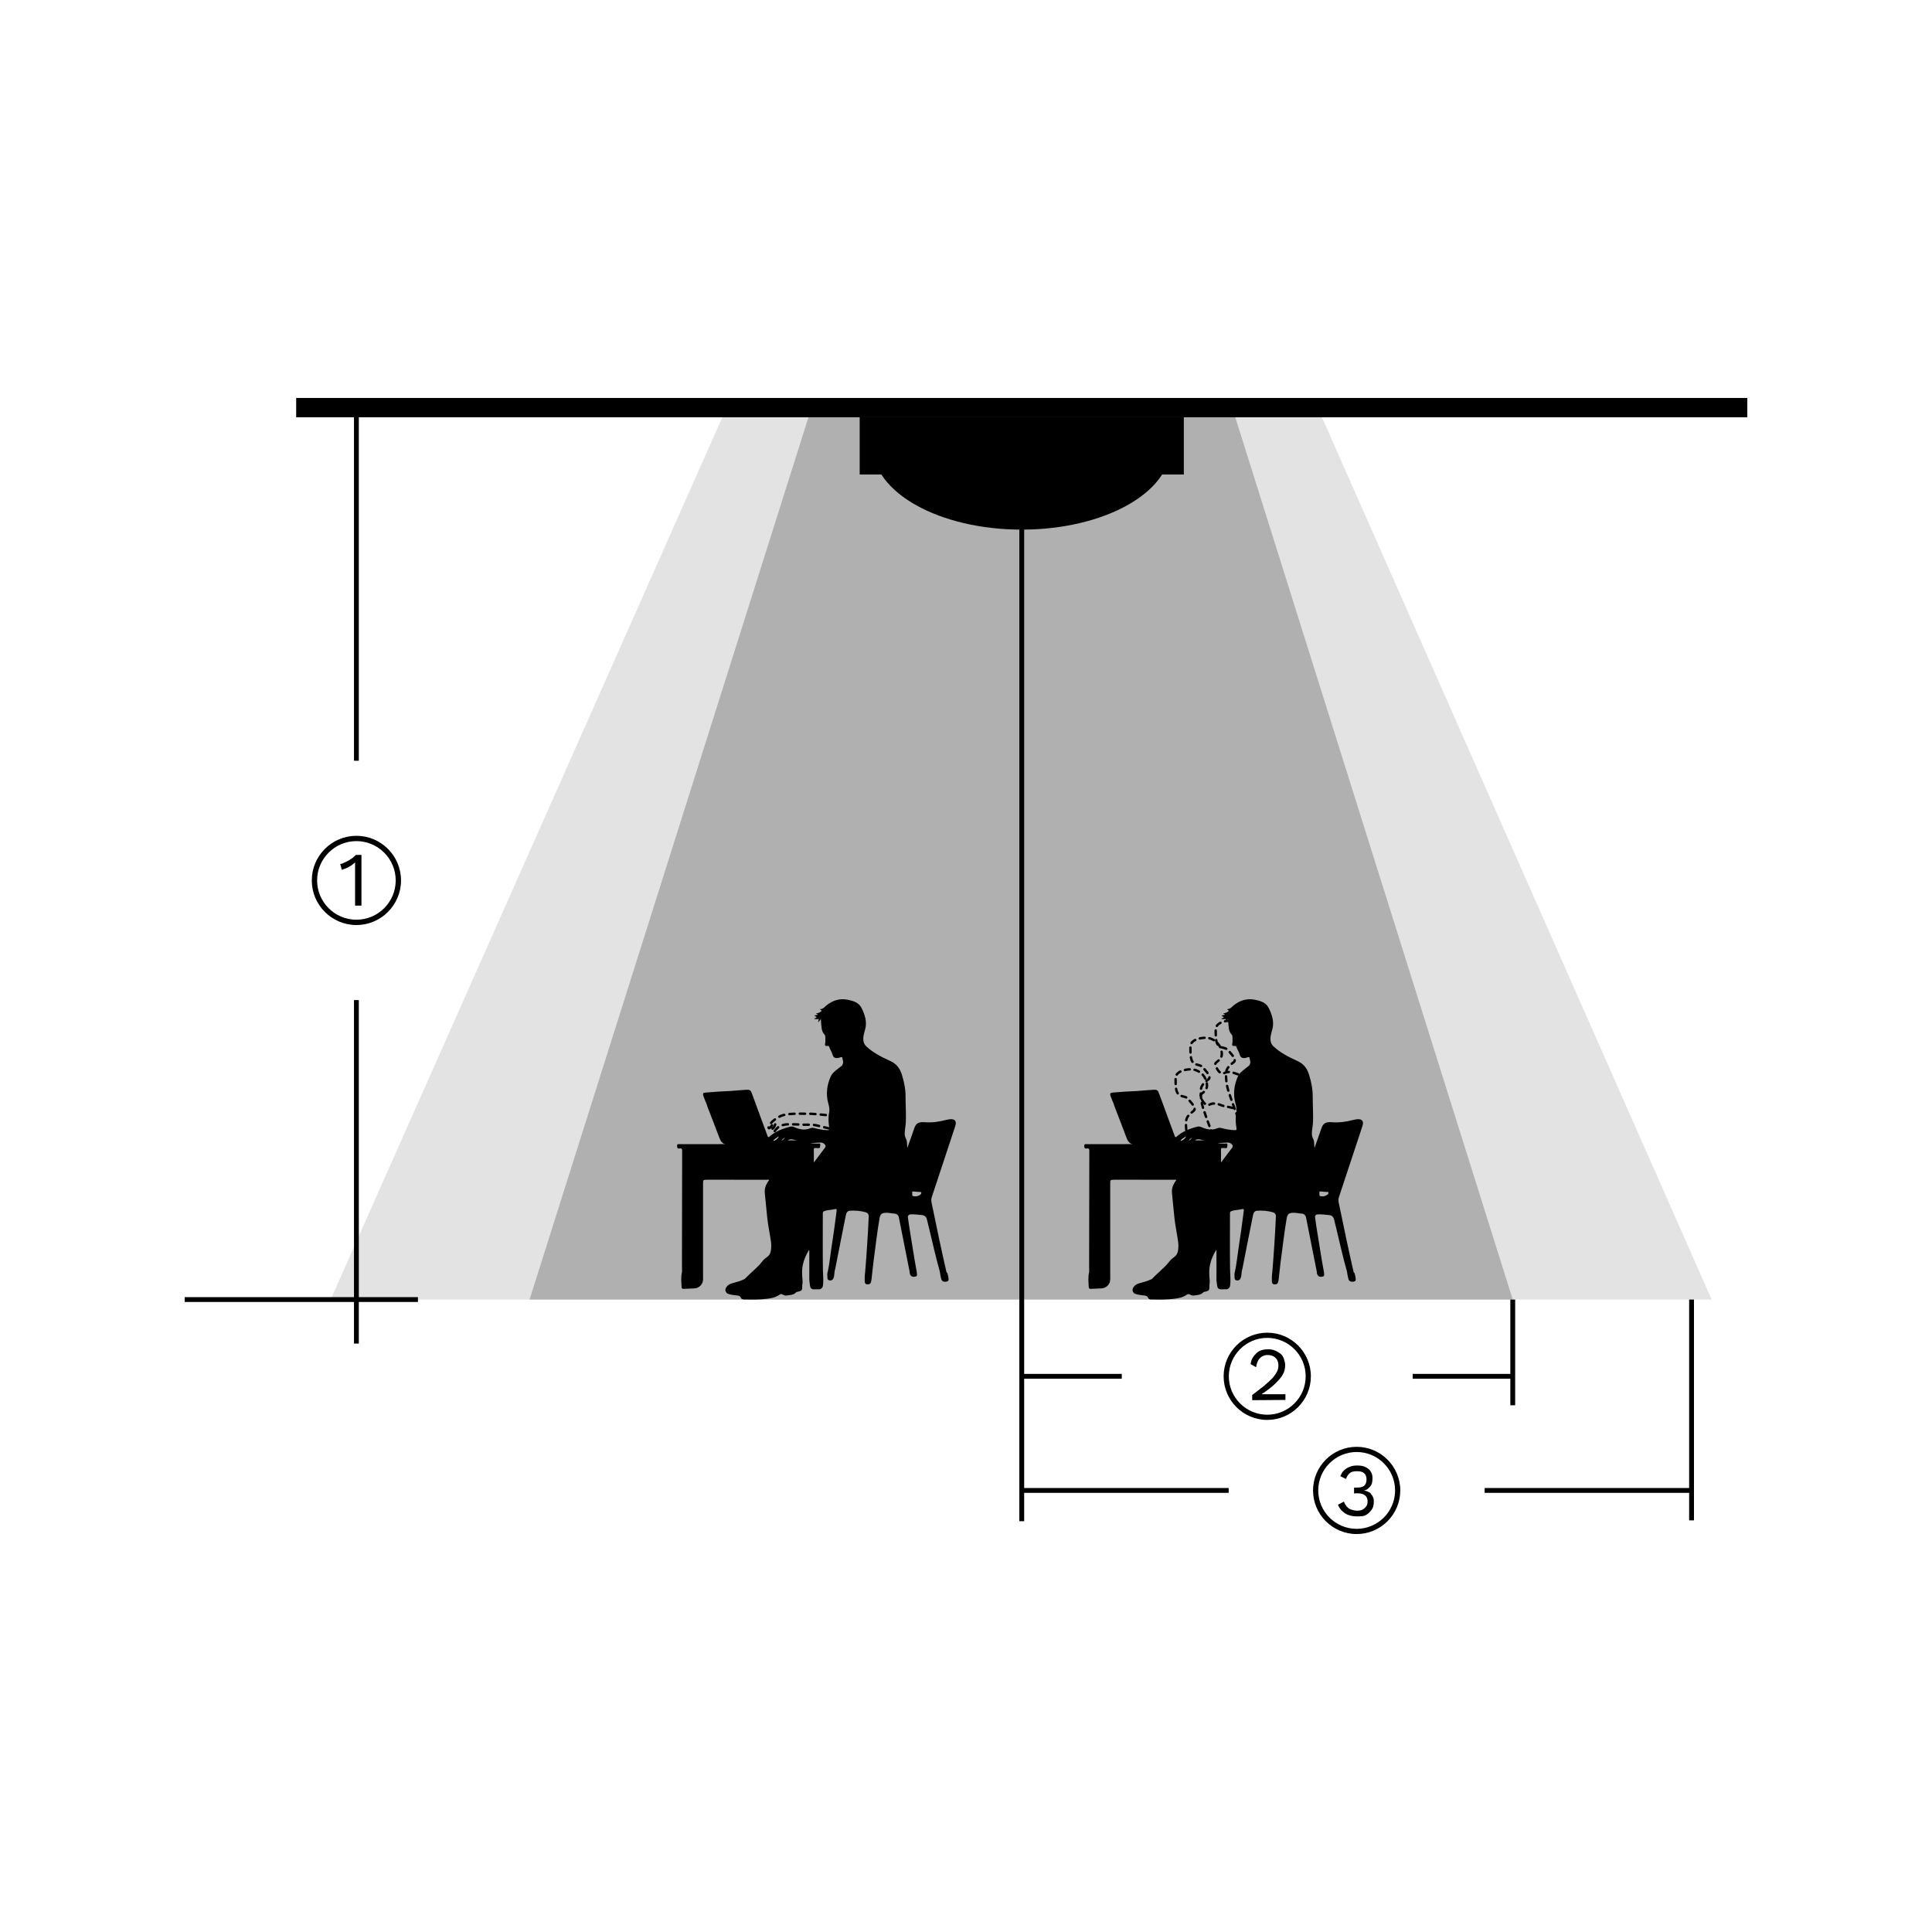 <?xml version="1.0" encoding="utf-8"?>
<!-- Generator: Adobe Illustrator 27.8.1, SVG Export Plug-In . SVG Version: 6.00 Build 0)  -->
<svg version="1.1" xmlns="http://www.w3.org/2000/svg" xmlns:xlink="http://www.w3.org/1999/xlink" x="0px" y="0px"
	 viewBox="0 0 400 400" style="enable-background:new 0 0 400 400;" xml:space="preserve">
<style type="text/css">
	.st0{fill:#E3E3E3;}
	.st1{fill:#B0B0B0;}
	.st2{opacity:0.1;}
	.st3{fill:none;stroke:#000000;stroke-miterlimit:10;}
	.st4{fill:#D9D9D9;}
	.st5{fill:#D9D9D8;}
	.st6{fill:#9B9B9B;}
	.st7{fill:none;stroke:#000000;stroke-width:0.5;stroke-linecap:round;stroke-linejoin:round;}
	
		.st8{fill:none;stroke:#000000;stroke-width:0.5;stroke-linecap:round;stroke-linejoin:round;stroke-dasharray:1.081,1.081,1.081,1.081;}
	
		.st9{fill:none;stroke:#000000;stroke-width:0.5;stroke-linecap:round;stroke-linejoin:round;stroke-dasharray:1.081,1.081,1.081,1.081,1.081,1.081;}
	
		.st10{fill:none;stroke:#000000;stroke-width:0.5;stroke-linecap:round;stroke-linejoin:round;stroke-dasharray:0.413,0.413,0.413,0.413;}
	
		.st11{fill:none;stroke:#000000;stroke-width:0.5;stroke-linecap:round;stroke-linejoin:round;stroke-miterlimit:10;stroke-dasharray:1,1,1,1,1,1;}
</style>
<g id="Layer_2">
	<g>
		<polygon class="st0" points="150.447,84.392 272.809,84.392 354.383,269.059 68.457,269.059 		"/>
		<polygon class="st1" points="168.012,84.392 255.123,84.392 313.198,269.059 109.642,269.059 		"/>
		<rect x="61.321" y="82.392" width="300.444" height="4"/>
		<rect x="177.988" y="86.392" width="67.111" height="11.852"/>
		<path d="M242.358,92.541c0-9.45-14.241-4.889-31.259-4.889
			s-30.37-4.561-30.37,4.889s13.796,17.111,30.815,17.111
			S242.358,101.991,242.358,92.541z"/>
		<line class="st3" x1="73.79" y1="86.392" x2="73.79" y2="157.503"/>
		<line class="st3" x1="73.79" y1="207.059" x2="73.79" y2="278.17"/>
		<line class="st3" x1="211.543" y1="107.726" x2="211.543" y2="314.948"/>
		<line class="st3" x1="86.531" y1="269.059" x2="38.235" y2="269.059"/>
		<line class="st3" x1="254.383" y1="308.578" x2="211.543" y2="308.578"/>
		<line class="st3" x1="350.219" y1="308.578" x2="307.379" y2="308.578"/>
		<line class="st3" x1="350.219" y1="314.775" x2="350.219" y2="269.059"/>
		<line class="st3" x1="313.198" y1="290.948" x2="313.198" y2="269.059"/>
		<line class="st3" x1="313.197" y1="284.948" x2="292.49" y2="284.948"/>
		<line class="st3" x1="232.25" y1="284.948" x2="211.543" y2="284.948"/>
		<g>
			<path d="M73.79,191.518c-5.093,0-9.237-4.144-9.237-9.237s4.143-9.237,9.237-9.237
				c5.093,0,9.237,4.143,9.237,9.237C83.027,187.374,78.883,191.518,73.79,191.518z
				 M73.79,174.144c-4.487,0-8.137,3.65-8.137,8.137
				c0,4.487,3.651,8.137,8.137,8.137c4.487,0,8.137-3.65,8.137-8.137
				C81.927,177.794,78.277,174.144,73.79,174.144z"/>
			<g>
				<path d="M73.515,187.504v-7.697c0-0.22,0-0.385,0-0.605s0-0.385,0-0.66
					c-0.33,0.33-0.77,0.66-1.265,0.935s-0.99,0.44-1.484,0.605l-0.33-1.21
					c0.22,0,0.44-0.055,0.715-0.22c0.275-0.11,0.605-0.275,0.935-0.44
					c0.33-0.22,0.605-0.385,0.935-0.605c0.275-0.22,0.44-0.385,0.66-0.605
					h1.155v10.501C74.835,187.504,73.515,187.504,73.515,187.504z"/>
			</g>
		</g>
		<g>
			<path d="M262.37,293.978c-4.979,0-9.03-4.051-9.03-9.03s4.051-9.03,9.03-9.03
				s9.031,4.051,9.031,9.03S267.349,293.978,262.37,293.978z M262.37,276.993
				c-4.386,0-7.955,3.569-7.955,7.955c0,4.386,3.569,7.955,7.955,7.955
				c4.387,0,7.956-3.569,7.956-7.955C270.326,280.561,266.757,276.993,262.37,276.993z
				"/>
			<g>
				<path d="M259.253,289.893v-1.075c1.021-0.753,1.881-1.451,2.58-1.989
					c0.699-0.591,1.236-1.129,1.666-1.559c0.376-0.43,0.699-0.914,0.914-1.344
					c0.215-0.43,0.269-0.86,0.269-1.29c0-0.591-0.215-1.129-0.591-1.505
					s-0.914-0.591-1.613-0.591s-1.29,0.269-1.666,0.699
					c-0.43,0.43-0.645,1.129-0.753,1.828l-1.129-0.645
					c0.054-0.591,0.269-1.129,0.591-1.559c0.323-0.43,0.699-0.86,1.183-1.129
					c0.538-0.269,1.129-0.376,1.828-0.376c0.538,0,0.967,0.054,1.451,0.269
					c0.376,0.108,0.753,0.376,1.129,0.645s0.538,0.645,0.699,1.021
					c0.108,0.376,0.269,0.86,0.269,1.29c0,0.645-0.107,1.29-0.43,1.881
					c-0.323,0.645-0.86,1.236-1.559,1.935s-1.666,1.451-2.903,2.258l0,0
					c0.107,0,0.269,0,0.43,0c0.215,0,0.376,0,0.591,0s0.323,0,0.43,0h3.494v1.183
					L259.253,289.893L259.253,289.893z"/>
			</g>
		</g>
		<g>
			<path d="M280.881,317.608c-4.979,0-9.03-4.051-9.03-9.03
				s4.051-9.03,9.03-9.03s9.031,4.051,9.031,9.03
				S285.86,317.608,280.881,317.608z M280.881,300.622
				c-4.386,0-7.955,3.569-7.955,7.955s3.569,7.955,7.955,7.955
				c4.387,0,7.956-3.569,7.956-7.955S285.267,300.622,280.881,300.622z"/>
			<g>
				<path d="M280.881,313.953c-0.914,0-1.774-0.215-2.419-0.645
					c-0.645-0.43-1.183-1.021-1.451-1.774l1.236-0.645
					c0.108,0.376,0.323,0.699,0.538,0.968c0.215,0.269,0.538,0.538,0.86,0.645
					c0.376,0.107,0.753,0.269,1.344,0.269c0.43,0,0.86-0.054,1.183-0.269
					c0.323-0.215,0.538-0.376,0.699-0.645c0.215-0.269,0.269-0.591,0.269-0.968
					s-0.054-0.699-0.215-0.914c-0.108-0.269-0.376-0.43-0.645-0.591
					c-0.269-0.108-0.699-0.215-1.183-0.215c-0.108,0-0.269,0-0.376,0
					s-0.269,0-0.376,0.054v-1.236c0.054,0,0.215,0,0.269,0c0.054,0,0.215,0,0.269,0
					c0.753,0,1.29-0.108,1.613-0.43c0.323-0.323,0.43-0.753,0.43-1.344
					c0-0.538-0.215-0.968-0.538-1.236c-0.323-0.269-0.753-0.376-1.451-0.376
					c-0.699,0-1.183,0.108-1.505,0.43c-0.323,0.269-0.591,0.645-0.753,1.183
					l-1.183-0.591c0.215-0.43,0.376-0.86,0.753-1.183
					c0.376-0.323,0.699-0.591,1.236-0.753c0.43-0.215,0.968-0.269,1.559-0.269
					c0.699,0,1.29,0.108,1.774,0.376c0.484,0.269,0.86,0.591,1.021,0.968
					c0.269,0.376,0.323,0.86,0.323,1.344c0,0.376-0.054,0.699-0.108,0.967
					c-0.108,0.323-0.269,0.591-0.43,0.753c-0.215,0.215-0.376,0.376-0.591,0.538
					c-0.269,0.108-0.43,0.215-0.699,0.269l0,0c0.323,0,0.645,0.054,0.914,0.215
					c0.269,0.108,0.538,0.269,0.645,0.538c0.215,0.215,0.323,0.43,0.43,0.699
					c0.107,0.269,0.108,0.538,0.108,0.86c0,0.591-0.108,1.183-0.43,1.613
					c-0.323,0.43-0.699,0.86-1.236,1.129
					C282.332,313.953,281.633,313.953,280.881,313.953z"/>
			</g>
		</g>
		<g>
			<path d="M174.305,220.655c0.469-0.808,0.193-0.937,0.066-1.759
				c-0.304-0.111-0.551,0.114-0.834,0.149c-0.708,0.087-1.038-0.124-1.212-0.809
				c-0.138-0.542-0.51-0.987-0.66-1.532c-0.061-0.222-0.313-0.155-0.494-0.146
				c-0.302,0.016-0.413-0.123-0.351-0.411c0.092-0.426,0.059-0.857,0.057-1.287
				c-0.001-0.228-0.006-0.487-0.158-0.643c-0.698-0.718-0.629-1.643-0.724-2.524
				c-0.021-0.197-0.021-0.396-0.036-0.712c-0.209,0.266-0.35,0.444-0.51,0.647
				c-0.178-0.256,0.128-0.423,0.055-0.632c-0.316-0.029-0.651,0.091-0.968-0.107
				c0.167-0.133,0.395-0.057,0.521-0.244c-0.028-0.247-0.356-0.158-0.434-0.396
				c0.216-0.049,0.438-0.1,0.664-0.151c-0.005-0.206-0.24-0.122-0.336-0.289
				c0.471-0.037,0.867-0.214,1.188-0.536c-0.069-0.146-0.308-0.116-0.365-0.334
				c0.609,0.001,0.941-0.459,1.349-0.79c1.274-1.033,2.729-1.485,4.34-1.174
				c1.164,0.225,2.361,0.572,2.934,1.753c0.663,1.369,1.15,2.793,0.731,4.374
				c-0.228,0.862-0.552,1.723-0.308,2.655c0.091,0.346,0.297,0.655,0.558,0.898
				c1.433,1.338,3.157,2.203,4.915,2.994c1.275,0.574,2.023,1.519,2.424,2.829
				c0.45,1.469,0.775,2.925,0.766,4.495c-0.011,1.922,0.169,3.848,0.029,5.774
				c-0.016,0.223-0.052,0.445-0.081,0.667c-0.107,0.811-0.269,1.605,0.162,2.403
				c0.273,0.508,0.163,1.133,0.257,1.852c0.516-1.45,1.003-2.754,1.442-4.074
				c0.308-0.927,0.806-1.362,2.168-1.25c1.502,0.124,3.006-0.099,4.463-0.483
				c1.614-0.424,2.257,0.067,1.849,1.301c-1.619,4.906-3.23,9.814-4.867,14.714
				c-0.215,0.644-0.008,1.221,0.112,1.811c0.932,4.574,1.901,9.14,2.94,13.691
				c0.054,0.079,0.151,0.119,0.189,0.213c0.114,0.318,0.161,0.651,0.218,0.981
				c0.055,0.32,0.105,0.646-0.337,0.755c-0.541,0.133-0.996-0.028-1.122-0.443
				c-0.167-0.552-0.239-1.127-0.345-1.694c-0.866-3.022-1.51-6.1-2.267-9.149
				c-0.131-0.526-0.257-1.054-0.39-1.58c-0.136-0.538-0.482-0.842-1.022-0.894
				c-0.799-0.077-1.597-0.19-2.405-0.147c-0.321,0.017-0.551,0.279-0.508,0.598
				c0.294,2.189,0.676,4.364,1.021,6.545c0.252,1.588,0.514,3.175,0.811,4.756
				c0.012,0.074-0.002-0.019,0.008,0.055c0.107,0.753,0.053,0.885-0.391,0.95
				c-0.635,0.093-0.976-0.164-1.077-0.813c-0.008-0.054,0-0.111-0-0.166
				c-0.737-3.774-1.508-7.541-2.245-11.315c-0.08-0.412-0.42-0.735-0.839-0.76
				c-0.568-0.035-1.128-0.179-1.7-0.18c-0.996-0.002-1.306,0.257-1.473,1.228
				c-0.523,3.044-0.851,6.114-1.27,9.172c-0.086,0.63-0.134,1.265-0.213,1.896
				c-0.093,0.645-0.103,1.301-0.241,1.939c-0.099,0.458-0.344,0.614-0.802,0.583
				c-0.459-0.031-0.525-0.34-0.532-0.703c-0.013-0.616,0.004-1.231,0.097-1.842
				c0.164-1.937,0.301-3.877,0.425-5.817c0.122-1.903,0.244-3.807,0.314-5.713
				c0.017-0.471-0.28-0.754-0.673-0.862c-1.065-0.294-2.159-0.382-3.261-0.304
				c-0.306,0.022-0.571,0.227-0.681,0.513c-0.096,0.249-0.14,0.511-0.193,0.771
				c-0.69,3.375-1.334,6.759-2.006,10.138c-0.069,0.349-0.129,0.7-0.234,1.04
				c-0.096,0.47-0.05,0.961-0.219,1.423c-0.13,0.355-0.351,0.564-0.741,0.55
				c-0.297-0.011-0.526-0.159-0.533-0.461c-0.01-0.457-0.115-0.923,0.066-1.373
				c0.332-1.533,0.476-3.095,0.714-4.643c0.396-2.576,0.77-5.158,1.092-7.744
				c0.077-0.622,0.054-0.652-0.581-0.5c-0.706,0.169-1.46,0.105-2.126,0.448
				c-0.164,0.17-0.128,0.384-0.128,0.586c-0.001,3.835-0.034,7.671,0.02,11.506
				c0.015,1.097,0.166,2.189,0,3.287c-0.059,0.394-0.381,0.709-0.779,0.724
				c-0.355,0.014-0.711-0.006-1.066,0.004c-0.506,0.014-0.758-0.236-0.823-0.72
				c-0.06-0.445-0.113-0.891-0.178-1.335c-0.058-0.398-0.403-0.557-0.744-0.346
				c-0.364,0.226-0.532,0.563-0.577,0.99c-0.08,0.764-0.117,0.15-0.117,0.918
				c-0,0.684-0.104,0.794-0.767,0.961c-0.181,0.046-0.397,0.048-0.524,0.182
				c-0.502,0.527-1.177,0.516-1.817,0.621c-0.297,0.049-0.607,0.01-0.858-0.155
				c-0.227-0.15-0.482-0.177-0.692-0.024c-0.787,0.573-1.694,0.754-2.629,0.863
				c-1.535,0.213-3.078,0.161-4.62,0.153c-0.262-0.001-0.522-0.028-0.732-0.215
				c-0.117-0.44-0.413-0.58-0.857-0.62c-0.602-0.054-1.209-0.138-1.791-0.316
				c-0.49-0.149-0.762-0.703-0.546-1.168c0.328-0.707,0.956-0.969,1.639-1.134
				c0.712-0.173,1.408-0.384,2.072-0.697c0.085-0.04,0.188-0.057,0.258-0.131
				c0.162-0.171,0.321-0.344,0.493-0.506l2.097-1.974
				c0.342-0.322,0.655-0.672,0.937-1.048c0.856-1.141,1.653-0.934,1.861-2.416
				c0.081-0.579,0.082-1.155,0.004-1.734c-0.221-1.633-0.58-3.244-0.759-4.883
				c-0.185-1.692-0.322-3.39-0.505-5.082c-0.115-1.065,0.165-1.837,0.891-2.801
				c-0.141-0.134-0.316-0.069-0.472-0.069c-16.402-0.003,4.078-0.003-12.324-0.003
				c-0.877,0-0.891,0.011-0.891,0.863c-0.002,5.841-0.001,11.682-0.001,17.523
				c0,0.1,0,1.19,0.006,2.212c0.005,1.017-0.794,1.855-1.81,1.898
				l-2.303,0.098c-0.18,0.009-0.325-0.154-0.333-0.329
				c-0.048-1.055-0.189-2.115,0.086-3.161c-0.003-0.711-0.011-1.422-0.01-2.132
				c0.009-7.621,0.016-15.242,0.038-22.863c0.001-0.438-0.065-0.682-0.561-0.582
				c-0.42,0.084-0.461-0.14-0.485-0.498c-0.032-0.478,0.254-0.396,0.529-0.396
				c8.221,0.001-0.426,0.004,7.795,0.003c7.191-0.001-5.631-0.008,1.56-0.012
				c0.291-0.31,0.679-0.269,1.047-0.274c1.751-0.025,3.497,0.141,5.249,0.112
				c1.136-0.019,2.267-0.155,3.406-0.135c0.264,0.005,0.727,0.111,0.766-0.415
				c-0.011-0.212,0.083-0.355,0.19-0.393c-0.181,0.091-0.366,0.321-0.567,0.531
				c-0.492,0.303-1.1,0.089-1.262-0.443c-0.078-0.256,0.046-0.376,0.283-0.421
				c1.269-1.177,2.824-1.77,4.467-2.182c0.391-0.098,0.733,0.086,1.072,0.223
				c1.005,0.404,2.006,0.549,3.033,0.109c0.261-0.112,0.555-0.105,0.83-0.032
				c0.886,0.236,1.783,0.398,2.702,0.433c0.317,0.012,0.48-0.009,0.416-0.404
				c-0.176-1.086-0.265-2.169-0.034-3.273c0.13-0.619-0.015-1.261-0.186-1.881
				c-0.525-1.914-0.284-3.788,0.511-5.558c0.415-0.924,1.365-1.451,2.128-2.101"/>
			<path d="M159.185,235.437c-0.285,0.345-0.252,0.308,0.055,0.577
				c0.275,0.241,0.46,0.605,0.851,0.178c0.185-0.072,0.311-0.302,0.558-0.208
				c-0.053,0.23,0.119,0.364,0.217,0.489c-0.675,0.367-1.409,0.28-2.132,0.295
				c-1.171,0.024-2.337,0.167-3.512,0.112c-1.031-0.048-2.062-0.087-3.094-0.11
				c-0.686-0.015-1.376-0.05-2.055,0.104c-0.685-0.223-0.94-0.781-1.173-1.403
				c-0.802-2.145-1.64-4.277-2.461-6.414c-0.046-0.12-0.07-0.248-0.105-0.372
				c0.963-0.286,1.842-0.765,2.755-1.17c0.608-0.27,1.288-0.346,1.841-0.778
				c0.321-0.251,0.507-0.465,0.278-0.857c1.064-0.082,2.127-0.182,3.193-0.242
				c0.887-0.05,1.004,0.031,1.316,0.872c0.752,2.024,1.487,4.055,2.23,6.082
				c0.301,0.821,0.599,1.644,0.913,2.46
				C158.92,235.207,158.917,235.447,159.185,235.437z"/>
			<path d="M151.209,225.88c0.422,0.29,0.328,0.637-0.125,0.96
				c-0.708,0.505-1.614,0.526-2.305,0.975c-0.565,0.367-1.272,0.375-1.765,0.84
				c-0.225,0.213-0.449,0.1-0.678,0.03c-0.236-0.582-0.492-1.156-0.702-1.747
				c-0.194-0.545-0.069-0.694,0.511-0.736c0.839-0.061,1.676-0.139,2.515-0.192
				C149.508,225.956,150.359,225.923,151.209,225.88z"/>
			<path class="st1" d="M166.155,266.104c0.18-1.676-0.854-3.62,1.298-7.256
				c0.035,0.01,0.069,0.019,0.104,0.029c0,1.429-0.003,2.858,0.003,4.287
				c0.001,0.204,0.038,3.039-0.145,3.037
				C166.802,266.193,166.847,266.104,166.155,266.104z"/>
			<path class="st1" d="M168.496,240.681c0-0.991,0.013-1.83-0.007-2.668
				c-0.007-0.295,0.113-0.349,0.361-0.324c0.148,0.015,0.305-0.023,0.448,0.008
				c0.542,0.115,0.48-0.244,0.523-0.59c0.061-0.5-0.291-0.324-0.501-0.331
				c-0.523-0.02-1.046-0.007-1.574-0.099c0.718-0.044,1.436-0.106,2.155-0.125
				c0.299-0.008,0.579,0.111,0.806,0.335c0.246,0.242,0.308,0.462,0.072,0.767
				C170.038,238.612,169.319,239.587,168.496,240.681z"/>
			<path class="st1" d="M189.836,246.747c0.078,0.004,0.246,0.003,0.411,0.023
				c0.176,0.021,0.445-0.048,0.494,0.148c0.056,0.226-0.157,0.401-0.346,0.524
				c-0.396,0.256-0.863,0.299-1.288,0.213c-0.36-0.072-0.2-0.487-0.241-0.756
				c-0.043-0.279,0.165-0.225,0.327-0.212
				C189.378,246.702,189.562,246.722,189.836,246.747z"/>
			<path class="st4" d="M165.198,236.082c-0.699,0-1.398,0-2.097,0
				C163.795,235.674,164.499,236.084,165.198,236.082z"/>
			<path class="st5" d="M160.649,235.985c-0.197,0.04-0.331,0.249-0.558,0.208
				c0.252-0.405,0.712-0.534,1.144-0.922
				C161.135,235.716,160.802,235.772,160.649,235.985z"/>
			<path class="st6" d="M161.697,236.182c0.277-0.273,0.487-0.502,0.827-0.679
				C162.184,236.005,162.184,236.005,161.697,236.182z"/>
		</g>
		<g>
			<g>
				<path class="st7" d="M172.673,231.511l-0.112-0.487c0,0-0.188-0.021-0.495-0.054"/>
				<path class="st8" d="M170.985,230.857c-1.298-0.131-3.029-0.29-3.682-0.273
					c-0.027,0.001-0.055,0.001-0.084,0.002"/>
				<path class="st9" d="M166.676,230.585c-1.368-0.014-3.748-0.074-4.961,0.44
					c-1.431,0.606-2.67,1.899-2.588,2.422c0.083,0.523,0.826-0.617,0.826-0.617
					l0.335-0.264c0,0,0.353-0.055,0.243,0.138
					c-0.11,0.193-0.121,0.578-0.446,0.826c-0.325,0.248-0.22,0.633,0,0.798
					c0.22,0.165,0.439-0.413,0.572-0.495s0.59-0.606,0.59-0.606
					s0.129-0.166,1.276-0.397c0.899-0.181,3.72,0.087,5.086,0.032
					c0.497-0.02,0.993,0.029,1.476,0.145l3.149,0.759"/>
				<polyline class="st7" points="172.763,233.893 173.249,234.01 173.137,233.523 				"/>
				<line class="st10" x1="173.044" y1="233.121" x2="172.72" y2="231.713"/>
			</g>
		</g>
		<g>
			<path d="M258.605,220.655c0.469-0.808,0.193-0.937,0.066-1.759
				c-0.304-0.111-0.551,0.114-0.834,0.149c-0.708,0.087-1.038-0.124-1.212-0.809
				c-0.138-0.542-0.51-0.987-0.66-1.532c-0.061-0.222-0.313-0.155-0.494-0.146
				c-0.302,0.016-0.413-0.123-0.351-0.411c0.092-0.426,0.059-0.857,0.057-1.287
				c-0.001-0.228-0.006-0.487-0.158-0.643c-0.698-0.718-0.629-1.643-0.724-2.524
				c-0.021-0.197-0.021-0.396-0.036-0.712c-0.209,0.266-0.35,0.444-0.51,0.647
				c-0.178-0.256,0.128-0.423,0.055-0.632c-0.316-0.029-0.651,0.091-0.968-0.107
				c0.167-0.133,0.395-0.057,0.521-0.244c-0.028-0.247-0.356-0.158-0.434-0.396
				c0.216-0.049,0.438-0.1,0.664-0.151c-0.005-0.206-0.24-0.122-0.336-0.289
				c0.471-0.037,0.867-0.214,1.187-0.536c-0.069-0.146-0.308-0.116-0.365-0.334
				c0.609,0.001,0.941-0.459,1.349-0.79c1.274-1.033,2.729-1.485,4.34-1.174
				c1.164,0.225,2.361,0.572,2.934,1.753c0.663,1.369,1.15,2.793,0.731,4.374
				c-0.228,0.862-0.552,1.723-0.308,2.655c0.091,0.346,0.297,0.655,0.558,0.898
				c1.433,1.338,3.157,2.203,4.915,2.994c1.275,0.574,2.023,1.519,2.424,2.829
				c0.45,1.469,0.775,2.925,0.766,4.495c-0.011,1.922,0.169,3.848,0.029,5.774
				c-0.016,0.223-0.052,0.445-0.081,0.667c-0.107,0.811-0.269,1.605,0.162,2.403
				c0.273,0.508,0.163,1.133,0.257,1.852c0.516-1.45,1.003-2.754,1.442-4.074
				c0.308-0.927,0.806-1.362,2.168-1.25c1.502,0.124,3.006-0.099,4.463-0.483
				c1.614-0.424,2.257,0.067,1.849,1.301c-1.619,4.906-3.23,9.814-4.867,14.714
				c-0.215,0.644-0.008,1.221,0.112,1.811c0.932,4.574,1.901,9.14,2.94,13.691
				c0.054,0.079,0.151,0.119,0.189,0.213c0.114,0.318,0.161,0.651,0.218,0.981
				c0.055,0.32,0.105,0.646-0.337,0.755c-0.541,0.133-0.996-0.028-1.122-0.443
				c-0.167-0.552-0.239-1.127-0.345-1.694c-0.866-3.022-1.51-6.1-2.267-9.149
				c-0.131-0.526-0.257-1.054-0.39-1.58c-0.136-0.538-0.482-0.842-1.022-0.894
				c-0.799-0.077-1.597-0.19-2.405-0.147c-0.321,0.017-0.551,0.279-0.508,0.598
				c0.294,2.189,0.676,4.364,1.021,6.545c0.252,1.588,0.514,3.175,0.811,4.756
				c0.012,0.074-0.002-0.019,0.008,0.055c0.107,0.753,0.053,0.885-0.391,0.95
				c-0.635,0.093-0.976-0.164-1.077-0.813c-0.008-0.054,0-0.111-0-0.166
				c-0.737-3.774-1.508-7.541-2.245-11.315c-0.08-0.412-0.42-0.735-0.839-0.76
				c-0.568-0.035-1.128-0.179-1.7-0.18c-0.996-0.002-1.306,0.257-1.473,1.228
				c-0.523,3.044-0.851,6.114-1.27,9.172c-0.086,0.63-0.134,1.265-0.213,1.896
				c-0.093,0.645-0.103,1.301-0.241,1.939c-0.099,0.458-0.344,0.614-0.802,0.583
				c-0.459-0.031-0.525-0.34-0.532-0.703c-0.013-0.616,0.004-1.231,0.097-1.842
				c0.164-1.937,0.301-3.877,0.425-5.817c0.122-1.903,0.244-3.807,0.314-5.713
				c0.017-0.471-0.28-0.754-0.673-0.862c-1.065-0.294-2.159-0.382-3.261-0.304
				c-0.306,0.022-0.571,0.227-0.681,0.513c-0.096,0.249-0.14,0.511-0.193,0.771
				c-0.69,3.375-1.334,6.759-2.006,10.138c-0.069,0.349-0.129,0.7-0.234,1.04
				c-0.096,0.47-0.05,0.961-0.219,1.423c-0.13,0.355-0.351,0.564-0.741,0.55
				c-0.297-0.011-0.526-0.159-0.533-0.461c-0.01-0.457-0.115-0.923,0.066-1.373
				c0.332-1.533,0.476-3.095,0.714-4.643c0.396-2.576,0.77-5.158,1.092-7.744
				c0.077-0.622,0.054-0.652-0.581-0.5c-0.706,0.169-1.46,0.105-2.126,0.448
				c-0.164,0.17-0.128,0.384-0.128,0.586c-0.001,3.835-0.034,7.671,0.02,11.506
				c0.015,1.097,0.166,2.189,0,3.287c-0.059,0.394-0.381,0.709-0.779,0.724
				c-0.355,0.014-0.711-0.006-1.066,0.004c-0.506,0.014-0.758-0.236-0.823-0.72
				c-0.06-0.445-0.113-0.891-0.178-1.335c-0.058-0.398-0.403-0.557-0.744-0.346
				c-0.364,0.226-0.532,0.563-0.577,0.99c-0.08,0.764-0.117,0.15-0.117,0.918
				c-0,0.684-0.104,0.794-0.767,0.961c-0.181,0.046-0.397,0.048-0.524,0.182
				c-0.502,0.527-1.177,0.516-1.817,0.621c-0.297,0.049-0.607,0.01-0.858-0.155
				c-0.227-0.15-0.482-0.177-0.692-0.024c-0.787,0.573-1.694,0.754-2.629,0.863
				c-1.535,0.213-3.078,0.161-4.62,0.153c-0.262-0.001-0.522-0.028-0.732-0.215
				c-0.117-0.44-0.413-0.58-0.857-0.62c-0.602-0.054-1.209-0.138-1.791-0.316
				c-0.49-0.149-0.762-0.703-0.546-1.168c0.328-0.707,0.956-0.969,1.639-1.134
				c0.712-0.173,1.408-0.384,2.072-0.697c0.085-0.04,0.188-0.057,0.258-0.131
				c0.162-0.171,0.321-0.344,0.493-0.506l2.097-1.974
				c0.342-0.322,0.655-0.672,0.937-1.048c0.856-1.141,1.653-0.934,1.861-2.416
				c0.081-0.579,0.082-1.155,0.004-1.734c-0.221-1.633-0.58-3.244-0.759-4.883
				c-0.185-1.692-0.322-3.39-0.505-5.082c-0.115-1.065,0.165-1.837,0.891-2.801
				c-0.141-0.134-0.316-0.069-0.472-0.069c-16.402-0.003,4.078-0.003-12.324-0.003
				c-0.877,0-0.891,0.011-0.891,0.863c-0.002,5.841-0.001,11.682-0.001,17.523
				c0,0.1,0,1.19,0.006,2.212c0.005,1.017-0.794,1.855-1.81,1.898
				l-2.303,0.098c-0.18,0.009-0.325-0.154-0.333-0.329
				c-0.048-1.055-0.189-2.115,0.086-3.161c-0.003-0.711-0.011-1.422-0.01-2.132
				c0.009-7.621,0.015-15.242,0.038-22.863c0.001-0.438-0.065-0.682-0.561-0.582
				c-0.42,0.084-0.461-0.14-0.485-0.498c-0.032-0.478,0.254-0.396,0.529-0.396
				c8.221,0.001-0.426,0.004,7.795,0.003c7.191-0.001-5.631-0.008,1.56-0.012
				c0.291-0.31,0.679-0.269,1.047-0.274c1.751-0.025,3.497,0.141,5.249,0.112
				c1.136-0.019,2.267-0.155,3.406-0.135c0.264,0.005,0.727,0.111,0.766-0.415
				c-0.011-0.212,0.083-0.355,0.19-0.393c-0.181,0.091-0.366,0.321-0.567,0.531
				c-0.492,0.303-1.1,0.089-1.262-0.443c-0.078-0.256,0.046-0.376,0.283-0.421
				c1.269-1.177,2.824-1.77,4.467-2.182c0.391-0.098,0.733,0.086,1.072,0.223
				c1.005,0.404,2.006,0.549,3.033,0.109c0.261-0.112,0.555-0.105,0.83-0.032
				c0.886,0.236,1.783,0.398,2.702,0.433c0.317,0.012,0.48-0.009,0.416-0.404
				c-0.176-1.086-0.265-2.169-0.034-3.273c0.13-0.619-0.015-1.261-0.186-1.881
				c-0.525-1.914-0.284-3.788,0.511-5.558c0.415-0.924,1.365-1.451,2.128-2.101"/>
			<path d="M243.485,235.437c-0.285,0.345-0.252,0.308,0.055,0.577
				c0.275,0.241,0.46,0.605,0.851,0.178c0.185-0.072,0.311-0.302,0.558-0.208
				c-0.053,0.23,0.119,0.364,0.217,0.489c-0.675,0.367-1.409,0.28-2.132,0.295
				c-1.171,0.024-2.337,0.167-3.512,0.112c-1.031-0.048-2.062-0.087-3.094-0.11
				c-0.686-0.015-1.376-0.05-2.055,0.104c-0.685-0.223-0.94-0.781-1.173-1.403
				c-0.802-2.145-1.64-4.277-2.461-6.414c-0.046-0.12-0.07-0.248-0.105-0.372
				c0.962-0.286,1.842-0.765,2.755-1.17c0.608-0.27,1.288-0.346,1.841-0.778
				c0.321-0.251,0.507-0.465,0.278-0.857c1.064-0.082,2.127-0.182,3.193-0.242
				c0.887-0.05,1.004,0.031,1.316,0.872c0.752,2.024,1.487,4.055,2.23,6.082
				c0.301,0.821,0.599,1.644,0.913,2.46
				C243.22,235.207,243.217,235.447,243.485,235.437z"/>
			<path d="M235.509,225.88c0.422,0.29,0.328,0.637-0.125,0.96
				c-0.708,0.505-1.614,0.526-2.305,0.975c-0.565,0.367-1.272,0.375-1.765,0.84
				c-0.225,0.213-0.449,0.1-0.678,0.03c-0.236-0.582-0.492-1.156-0.702-1.747
				c-0.194-0.545-0.069-0.694,0.511-0.736c0.839-0.061,1.676-0.139,2.515-0.192
				C233.808,225.956,234.659,225.923,235.509,225.88z"/>
			<path class="st1" d="M250.455,266.104c0.18-1.676-0.854-3.62,1.298-7.256
				c0.035,0.01,0.069,0.019,0.104,0.029c0,1.429-0.003,2.858,0.003,4.287
				c0.001,0.204,0.038,3.039-0.145,3.037
				C251.102,266.193,251.147,266.104,250.455,266.104z"/>
			<path class="st1" d="M252.796,240.681c0-0.991,0.013-1.83-0.007-2.668
				c-0.007-0.295,0.113-0.349,0.361-0.324c0.148,0.015,0.305-0.023,0.448,0.008
				c0.542,0.115,0.48-0.244,0.523-0.59c0.061-0.5-0.291-0.324-0.501-0.331
				c-0.523-0.02-1.046-0.007-1.574-0.099c0.718-0.044,1.436-0.106,2.155-0.125
				c0.299-0.008,0.579,0.111,0.806,0.335c0.246,0.242,0.308,0.462,0.072,0.767
				C254.338,238.612,253.619,239.587,252.796,240.681z"/>
			<path class="st1" d="M274.136,246.747c0.078,0.004,0.246,0.003,0.411,0.023
				c0.176,0.021,0.445-0.048,0.494,0.148c0.056,0.226-0.157,0.401-0.346,0.524
				c-0.396,0.256-0.863,0.299-1.288,0.213c-0.36-0.072-0.2-0.487-0.241-0.756
				c-0.043-0.279,0.165-0.225,0.327-0.212
				C273.678,246.702,273.862,246.722,274.136,246.747z"/>
			<path class="st4" d="M249.498,236.082c-0.699,0-1.398,0-2.097,0
				C248.095,235.674,248.799,236.084,249.498,236.082z"/>
			<path class="st5" d="M244.949,235.985c-0.197,0.04-0.331,0.249-0.558,0.208
				c0.252-0.405,0.712-0.534,1.144-0.922
				C245.436,235.716,245.102,235.772,244.949,235.985z"/>
			<path class="st6" d="M245.997,236.182c0.277-0.273,0.487-0.502,0.827-0.679
				C246.484,236.005,246.484,236.005,245.997,236.182z"/>
		</g>
		<path class="st11" d="M265.454,219.872c0,0-2.312-0.743-3.221-0.826
			c-0.908-0.083-2.249-1.063-3.414-0.468c-1.049,0.536-1.741-0.964-1.956-1.706
			c-0.187-0.643,1.489-0.799,1.324-2.451c-0.165-1.652-1.391-2.782-2.725-3.056
			c-1.074-0.22-3.792,0.165-3.771,1.817c0.021,1.652,0.015,2.725,0.613,3.303
			s1.506,0.33,2.002,0.991c0.495,0.661,1.899,1.899,1.074,2.478
			s-1.332,1.239-1.45,1.734c-0.119,0.496-0.201,2.219,0.377,4.124
			c0.578,1.905,2.56,7.027,2.56,7.027"/>
		<path class="st11" d="M260.222,223.424c0,0-2.312-0.743-3.221-0.826
			c-0.908-0.083-2.249-1.063-3.414-0.468c-1.049,0.536-1.741-0.964-1.956-1.706
			c-0.187-0.643,1.489-0.799,1.324-2.451c-0.165-1.652-1.391-2.782-2.725-3.056
			c-1.074-0.22-3.792,0.165-3.771,1.817s0.015,2.725,0.613,3.303
			c0.598,0.578,1.506,0.33,2.002,0.991c0.496,0.661,1.899,1.899,1.074,2.478
			c-0.826,0.578-1.332,1.239-1.45,1.734c-0.119,0.496-0.201,2.219,0.377,4.124
			s2.56,7.027,2.56,7.027"/>
		<path class="st11" d="M257.155,229.953c0,0-2.312-0.743-3.221-0.826
			c-0.908-0.083-2.249-1.063-3.414-0.468c-1.049,0.536-1.741-0.964-1.956-1.706
			c-0.187-0.643,1.489-0.799,1.324-2.451c-0.165-1.652-1.391-2.782-2.725-3.056
			c-1.074-0.22-3.792,0.165-3.771,1.817c0.021,1.652,0.015,2.725,0.613,3.303
			c0.598,0.578,1.506,0.33,2.002,0.991c0.495,0.661,1.899,1.899,1.074,2.478
			c-0.826,0.578-1.332,1.239-1.45,1.734c-0.119,0.495-0.201,2.219,0.377,4.124
			c0.578,1.905,2.56,7.027,2.56,7.027"/>
	</g>
</g>
<g id="Layer_3">
</g>
</svg>
